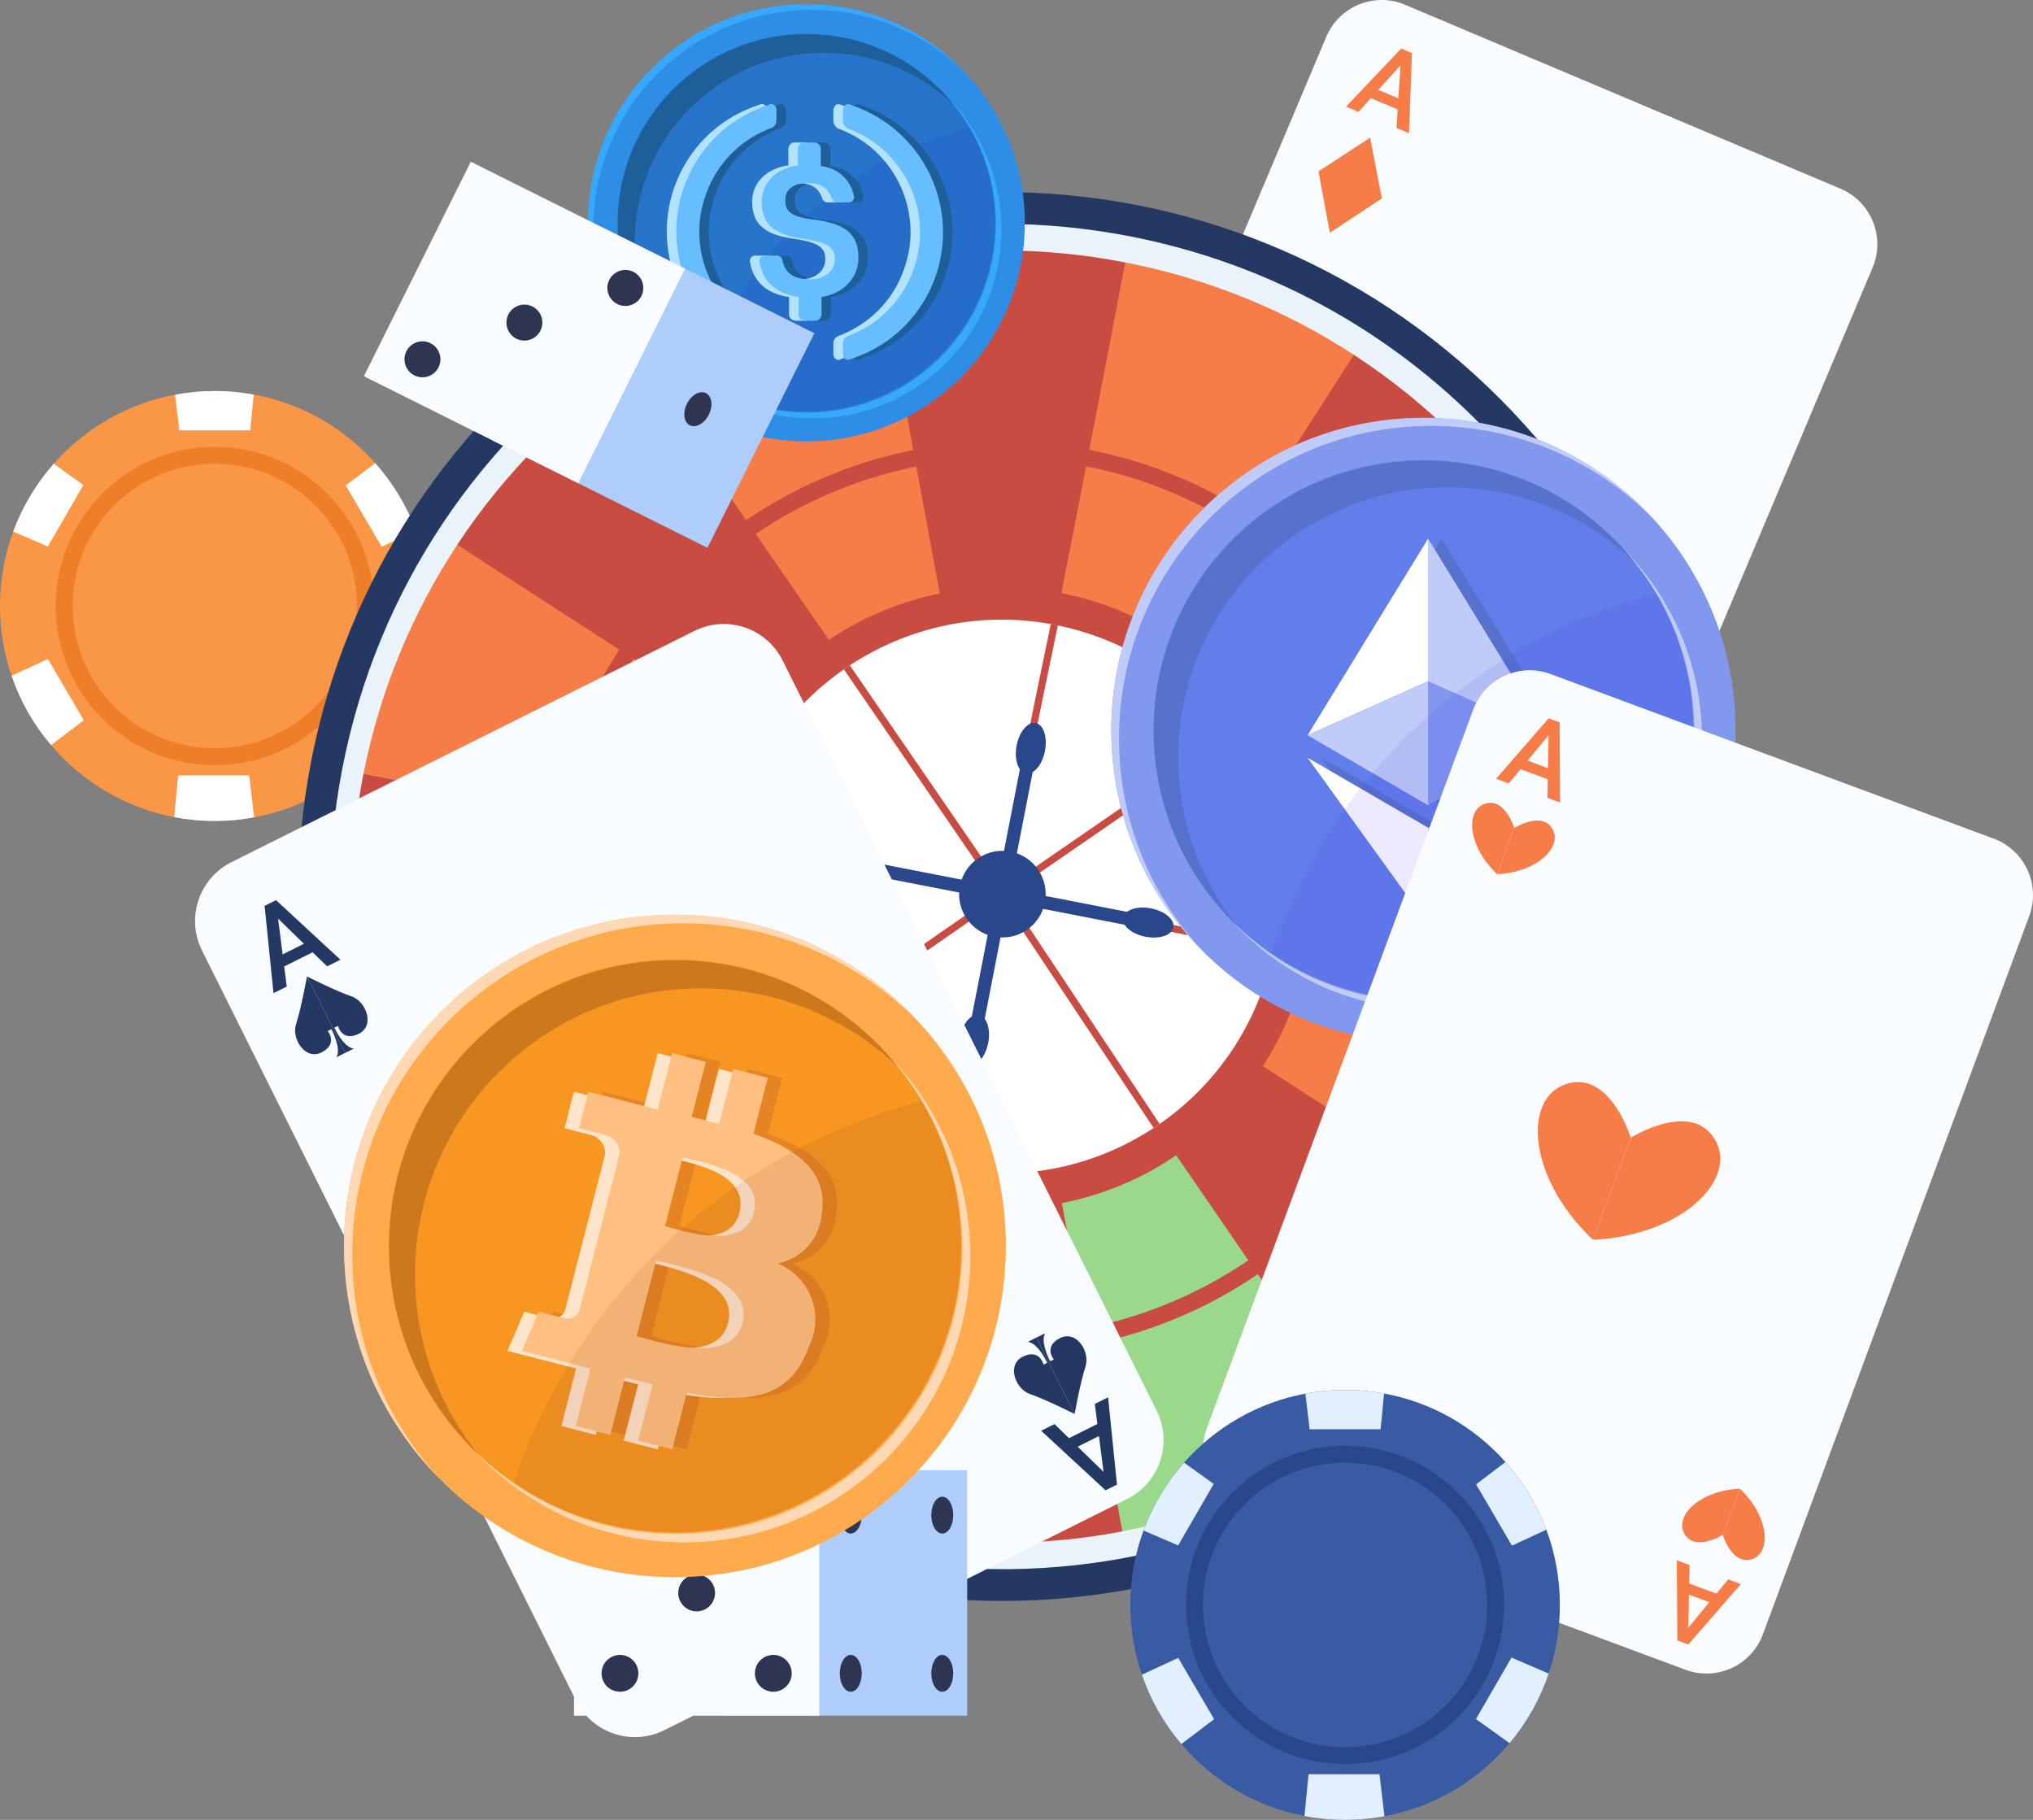 <svg width="639" height="572" viewBox="0 0 639 572" fill="none" xmlns="http://www.w3.org/2000/svg">
<rect x="0" y="0" width="639" height="572" fill="#808080" stroke="none"/>
<g clip-path="url(#clip0_8457_34618)">
<path d="M135.016 190.47C135.016 198.015 133.779 205.268 131.495 212.043C128.775 220.128 124.572 227.53 119.199 233.915C109.345 245.657 95.57 253.989 79.892 256.891C75.878 257.646 71.737 258.031 67.508 258.031C63.279 258.031 58.87 257.62 54.734 256.819C39.338 253.871 25.794 245.693 16.048 234.187C10.639 227.833 6.4 220.457 3.639 212.393C1.278 205.515 0 198.144 0 190.465C0 182.241 1.468 174.361 4.157 167.078C7.072 159.162 11.424 151.95 16.9 145.751C26.651 134.702 39.953 126.869 55.027 124.059C59.071 123.293 63.243 122.898 67.508 122.898C71.773 122.898 75.786 123.278 79.763 124.018C94.836 126.776 108.154 134.548 117.926 145.545C123.433 151.73 127.826 158.926 130.766 166.831C133.522 174.187 135.021 182.154 135.021 190.47H135.016Z" fill="#F99746"/>
<path d="M67.507 240.5C95.114 240.5 117.494 218.101 117.494 190.47C117.494 162.839 95.114 140.439 67.507 140.439C39.9 140.439 17.52 162.839 17.52 190.47C17.52 218.101 39.9 240.5 67.507 240.5Z" fill="#EF7E29"/>
<path d="M111.684 197.113C115.352 172.693 98.546 149.92 74.147 146.248C49.748 142.577 26.995 159.397 23.326 183.817C19.658 208.238 36.464 231.011 60.863 234.682C85.262 238.354 108.015 221.533 111.684 197.113Z" fill="#F99746"/>
<path d="M79.758 124.023L78.66 135.262H56.361L55.026 124.064C59.071 123.299 63.243 122.903 67.508 122.903C71.772 122.903 75.786 123.283 79.763 124.023H79.758Z" fill="white"/>
<path d="M79.892 256.896C75.879 257.651 71.737 258.036 67.508 258.036C63.279 258.036 58.871 257.625 54.734 256.824L56.017 243.69H78.317L79.887 256.896H79.892Z" fill="white"/>
<path d="M130.761 166.836L119.958 171.829L108.678 152.577L117.921 145.55C123.427 151.735 127.821 158.931 130.761 166.836Z" fill="white"/>
<path d="M26.338 226.374L16.043 234.187C10.634 227.833 6.395 220.457 3.634 212.393L15.048 207.117L26.333 226.369L26.338 226.374Z" fill="white"/>
<path d="M131.495 212.043C128.775 220.128 124.572 227.53 119.199 233.915L108.637 226.338L119.809 207.02L131.495 212.043Z" fill="white"/>
<path d="M26.21 152.438L15.037 171.762L4.157 167.088C7.072 159.173 11.424 151.961 16.9 145.761L26.21 152.438Z" fill="white"/>
<path d="M470.277 316.028L333.388 258.201C323.77 254.138 319.264 243.038 323.324 233.412L416.867 11.568C420.926 1.942 432.017 -2.568 441.634 1.495L578.523 59.322C588.141 63.386 592.647 74.486 588.587 84.112L495.039 305.956C490.98 315.582 479.889 320.091 470.272 316.028H470.277Z" fill="#F8FCFF"/>
<path d="M473.633 166.091L444.729 185.143L438.427 151.072L467.095 132.339L473.633 166.091Z" fill="#F77D48"/>
<path d="M434.341 62.368L417.98 73.155L414.413 53.867L430.641 43.265L434.341 62.368Z" fill="#F77D48"/>
<path d="M439.289 34.395L430.882 30.845L426.992 35.16L423.071 33.506L440.428 15.251L443.81 16.678L442.866 41.868L438.93 40.204L439.289 34.4V34.395ZM433.228 28.246L439.52 30.902L440.177 20.562L433.233 28.241L433.228 28.246Z" fill="#F77D48"/>
<path d="M475.435 259.48L491.796 248.693L495.357 267.981L479.135 278.583L475.435 259.48Z" fill="#F77D48"/>
<path d="M470.487 287.454L478.894 291.003L482.784 286.688L486.705 288.342L469.348 306.598L465.966 305.17L466.91 279.98L470.846 281.644L470.487 287.449V287.454ZM476.548 293.602L470.256 290.947L469.599 301.287L476.543 293.607L476.548 293.602Z" fill="#F77D48"/>
<path d="M471.348 438.336C557.737 351.871 557.737 211.683 471.348 125.218C384.958 38.753 244.892 38.753 158.503 125.218C72.113 211.683 72.113 351.871 158.503 438.336C244.892 524.801 384.958 524.801 471.348 438.336Z" fill="#233862"/>
<path d="M522.234 322.151C499.955 436.749 389.091 511.563 274.594 489.265C160.096 466.967 85.347 356.001 107.625 241.409C118.654 184.686 151.382 137.712 195.513 107.437C219.167 91.205 246.1 79.776 274.727 74.213C300.588 69.19 327.824 68.954 355.265 74.296C382.727 79.643 407.911 90.096 430.004 104.473C500.042 150.035 539.17 235.045 522.234 322.151Z" fill="#EBF3FA"/>
<path d="M514.058 320.559C492.657 430.631 386.16 502.502 276.179 481.083L275.763 481C275.568 480.964 275.378 480.923 275.193 480.882C248.748 475.602 224.534 465.39 203.313 451.388C203.298 451.388 203.292 451.378 203.277 451.367C180.511 436.343 161.194 416.963 146.28 394.624C117.56 351.651 105.146 297.758 115.795 243.002C126.393 188.487 157.858 143.342 200.29 114.274C222.943 98.736 248.727 87.784 276.127 82.432L276.189 82.422C301.064 77.568 327.264 77.337 353.674 82.478L353.735 82.489C380.114 87.635 404.307 97.677 425.534 111.505C425.636 111.572 425.739 111.639 425.842 111.711C448.736 126.679 468.187 146.044 483.214 168.388C512.184 211.448 524.753 265.572 514.063 320.559H514.058Z" fill="white"/>
<path d="M330.538 362.936L330.902 362.622L354.346 340.53L429.09 449.626C406.437 465.164 380.186 475.961 352.786 481.314L352.586 480.723L330.543 362.941L330.538 362.936Z" fill="#9AD88B"/>
<path d="M425.837 111.705C410.785 135.878 385.735 175.954 363.246 211.196C336.749 252.715 313.808 287.531 314.927 281.773L353.674 82.468L353.736 82.478C380.115 87.625 404.308 97.667 425.534 111.495C425.637 111.562 425.74 111.628 425.842 111.7L425.837 111.705Z" fill="#F77D48"/>
<path d="M298.39 200.44L298.026 200.753L274.28 221.438L200.29 114.263C222.943 98.725 248.727 87.774 276.127 82.422L276.189 82.411L298.385 200.435L298.39 200.44Z" fill="#F77D48"/>
<path d="M313.997 281.598C313.997 281.598 276.999 471.713 275.193 480.882C248.747 475.602 224.534 465.39 203.312 451.388C203.297 451.388 203.292 451.377 203.276 451.367C218.349 427.164 243.281 387.278 265.678 352.175C292.175 310.656 315.115 275.84 313.997 281.593V281.598Z" fill="#F77D48"/>
<path d="M313.351 282.014C313.351 282.014 123.401 244.984 114.24 243.176C119.516 216.707 129.719 192.473 143.709 171.228C143.709 171.213 143.719 171.208 143.729 171.192C167.907 186.278 207.763 211.232 242.831 233.648C284.313 260.168 319.099 283.129 313.351 282.009V282.014Z" fill="#F77D48"/>
<path d="M232.084 298.564L232.397 298.929L253.464 324.067L147.163 395.938C131.638 373.265 119.516 348.276 114.173 320.852L114.163 320.79L232.084 298.569V298.564Z" fill="#F77D48"/>
<path d="M316.954 282.26C316.954 282.26 506.904 319.29 516.065 321.098C510.789 347.567 500.586 371.801 486.596 393.046C486.596 393.062 486.586 393.067 486.576 393.082C462.398 377.996 422.542 353.043 387.474 330.627C345.992 304.106 311.206 281.146 316.954 282.266V282.26Z" fill="#F77D48"/>
<path d="M398.221 265.705L397.908 265.346L374.834 239.098L483.142 168.341C498.667 191.014 510.789 216.004 516.131 243.428L516.142 243.49L398.221 265.705Z" fill="#F77D48"/>
<path d="M483.209 168.388L377.01 238.302L363.246 211.201L362.527 209.789L425.529 111.5C425.632 111.567 425.735 111.634 425.837 111.705C448.732 126.673 468.182 146.038 483.209 168.383V168.388Z" fill="#C94C43"/>
<path d="M330.38 202.299L299.115 206.619L298.027 200.758L276.128 82.432L276.19 82.422C301.065 77.568 327.264 77.337 353.674 82.478L353.736 82.489C345.704 124.28 330.806 201.544 330.38 202.305V202.299Z" fill="#C94C43"/>
<path d="M266.398 353.587C266.398 353.587 209.499 441.998 203.314 451.388C203.299 451.388 203.294 451.378 203.279 451.367C180.512 436.343 161.195 416.963 146.281 394.623L251.916 325.074L265.68 352.175L266.398 353.587Z" fill="#C94C43"/>
<path d="M352.781 481.309C328.065 486.132 301.999 486.039 275.769 481C275.574 480.964 275.384 480.923 275.199 480.882C283 440.293 297.278 366.244 298.479 361.328L298.494 361.246C298.52 361.148 298.54 361.092 298.55 361.071L329.815 356.751L330.903 362.612L352.787 481.303L352.781 481.309Z" fill="#C94C43"/>
<path d="M241.426 234.367C241.426 234.367 153.091 177.418 143.71 171.228C143.71 171.213 143.72 171.208 143.73 171.192C158.742 148.406 178.105 129.072 200.425 114.145L271.341 216.754L242.832 233.648L241.42 234.367H241.426Z" fill="#C94C43"/>
<path d="M114.174 320.847L114.164 320.785C109.345 296.047 109.088 270.005 114.123 243.747C114.159 243.551 114.2 243.361 114.241 243.176C154.795 250.979 228.779 265.274 233.691 266.476L233.773 266.491C233.87 266.517 233.927 266.538 233.947 266.548L238.264 297.84L232.408 298.929L114.179 320.847H114.174Z" fill="#C94C43"/>
<path d="M388.886 329.903C388.886 329.903 477.22 386.852 486.601 393.042C486.601 393.057 486.591 393.062 486.581 393.077C471.569 415.863 451.41 434.699 429.091 449.626L358.971 347.516L387.48 330.622L388.891 329.903H388.886Z" fill="#C94C43"/>
<path d="M516.131 243.423L516.142 243.484C520.961 268.222 521.217 294.265 516.183 320.523C516.147 320.718 516.106 320.908 516.065 321.093C475.511 313.291 401.526 298.996 396.615 297.794L396.533 297.778C396.44 297.753 396.379 297.732 396.358 297.722L392.042 266.43L397.898 265.341L516.121 243.423H516.131Z" fill="#C94C43"/>
<path d="M383.842 351.378C421.961 313.226 421.961 251.371 383.842 213.219C345.724 175.068 283.922 175.068 245.804 213.219C207.686 251.371 207.686 313.226 245.804 351.378C283.922 389.529 345.724 389.529 383.842 351.378Z" fill="#C94C43"/>
<path d="M400.264 298.4C400.202 298.728 400.135 299.062 400.059 299.386C395.378 322.126 382.199 340.967 364.493 353.258C363.877 353.695 363.246 354.116 362.609 354.532C344.606 366.362 322.23 371.539 299.438 367.394C299.064 367.338 298.694 367.266 298.325 367.194C297.955 367.122 297.58 367.05 297.216 366.963C274.732 362.294 256.072 349.288 243.801 331.813C243.365 331.197 242.939 330.575 242.523 329.938C230.57 311.945 225.269 289.529 229.323 266.661C229.405 266.162 229.493 265.659 229.59 265.166C229.636 264.919 229.688 264.678 229.739 264.431C234.363 241.635 247.527 222.727 265.233 210.389C265.854 209.958 266.48 209.532 267.111 209.121C285.099 197.26 307.475 192.036 330.277 196.146C330.698 196.212 331.119 196.295 331.534 196.377C331.853 196.438 332.181 196.505 332.494 196.577C354.747 201.159 373.274 213.903 385.576 231.074C386.017 231.686 386.443 232.307 386.869 232.929C399.196 251.102 404.672 273.914 400.495 297.162C400.428 297.573 400.351 297.989 400.269 298.405L400.264 298.4Z" fill="white"/>
<path d="M287.532 422.71C210.026 407.619 159.239 332.224 174.322 254.651C189.406 177.079 264.73 126.247 342.23 141.344C419.735 156.435 470.522 231.824 455.439 309.397C440.361 386.97 365.037 437.802 287.532 422.705V422.71ZM341.219 146.542C266.577 132.005 194.04 180.957 179.516 255.663C164.992 330.37 213.901 402.97 288.543 417.507C363.184 432.043 435.722 383.092 450.245 308.385C464.769 233.679 415.86 161.073 341.219 146.542Z" fill="#C94C43"/>
<path d="M316.728 278.454L299.438 367.394C299.063 367.338 298.693 367.266 298.324 367.194C297.954 367.122 297.58 367.05 297.215 366.963L313.443 283.493L243.8 331.813C243.364 331.197 242.938 330.575 242.522 329.938L312.181 281.608L313.525 280.684L313.936 280.396L314.834 279.769L315.378 279.394L316.333 278.732L316.733 278.454H316.728Z" fill="#C94C43"/>
<path d="M400.058 299.381L317.549 282.625L364.488 353.253C363.872 353.69 363.24 354.111 362.604 354.527L315.666 283.899L314.778 282.553L314.408 282.004H314.403L314.141 281.603C314.111 281.557 314.08 281.516 314.054 281.464L313.52 280.673L312.617 279.312L313.987 279.584L314.834 279.759L315.758 279.949L316.41 280.083L317.919 280.391H317.924L400.484 297.151C400.417 297.562 400.34 297.978 400.258 298.395C400.197 298.723 400.13 299.057 400.053 299.381H400.058Z" fill="#C94C43"/>
<path d="M386.868 232.918L317.929 280.396H317.923L316.661 281.264L316.112 281.644L315.347 282.173L314.788 282.558L314.418 282.009H314.413L314.151 281.608C314.12 281.562 314.09 281.521 314.064 281.469C313.987 281.3 313.925 281.043 313.941 280.391C313.941 280.17 313.967 279.908 313.997 279.59C314.038 279.096 314.105 278.475 314.213 277.689C314.89 272.742 317.005 261.082 322.732 232.805C325.529 218.968 328.408 205.104 330.287 196.13C330.707 196.197 331.128 196.279 331.544 196.361C331.862 196.423 332.191 196.49 332.504 196.562C325.811 228.552 317.6 269.095 316.338 278.721C316.338 278.721 316.338 278.727 316.338 278.737L316.738 278.459L385.585 231.059C386.027 231.67 386.453 232.292 386.879 232.913L386.868 232.918Z" fill="#C94C43"/>
<path d="M317.56 282.574L315.984 282.291L315.342 282.173L314.414 282.009H314.408L312.186 281.603L229.328 266.656C229.41 266.157 229.497 265.654 229.595 265.161C229.641 264.914 229.693 264.673 229.744 264.426L312.612 279.379L265.238 210.384C265.859 209.953 266.485 209.526 267.116 209.115L314.208 277.694L315.378 279.394L315.763 279.954L316.292 280.725L316.661 281.269L317.565 282.579L317.56 282.574Z" fill="#C94C43"/>
<path d="M301.712 278.434C303.149 271.047 310.293 266.229 317.667 267.668C325.047 269.106 329.861 276.256 328.424 283.637C326.987 291.024 319.843 295.842 312.469 294.404C305.089 292.965 300.275 285.815 301.712 278.434Z" fill="#2B478B"/>
<path d="M360.918 287.9L269.883 270.173L269.096 274.222L360.131 291.949L360.918 287.9Z" fill="#2B478B"/>
<path d="M277.134 273.647C276.657 276.107 272.731 277.412 268.363 276.564C263.996 275.711 260.845 273.03 261.327 270.57C261.804 268.109 265.73 266.805 270.098 267.652C274.465 268.505 277.616 271.186 277.134 273.647Z" fill="#2B478B"/>
<path d="M368.814 291.501C368.336 293.962 364.41 295.267 360.043 294.419C355.681 293.566 352.529 290.885 353.007 288.425C353.484 285.964 357.41 284.659 361.778 285.507C366.14 286.355 369.291 289.041 368.814 291.501Z" fill="#2B478B"/>
<path d="M308.21 326.919L325.922 235.804L321.877 235.016L304.165 326.131L308.21 326.919Z" fill="#2B478B"/>
<path d="M322.457 243.068C319.998 242.591 318.695 238.661 319.541 234.29C320.393 229.919 323.072 226.77 325.531 227.248C327.989 227.725 329.292 231.655 328.446 236.026C327.599 240.397 324.915 243.551 322.457 243.068Z" fill="#2B478B"/>
<path d="M304.617 334.828C302.158 334.351 300.85 330.421 301.702 326.05C302.554 321.679 305.233 318.525 307.691 319.008C310.149 319.485 311.453 323.415 310.606 327.786C309.754 332.157 307.075 335.311 304.617 334.828Z" fill="#2B478B"/>
<path d="M354.284 471.133L208.799 543.8C198.575 548.906 186.156 544.75 181.049 534.518L63.488 298.744C58.386 288.512 62.538 276.081 72.761 270.97L218.247 198.303C228.47 193.197 240.89 197.353 245.991 207.585L363.552 443.359C368.654 453.591 364.502 466.022 354.279 471.128L354.284 471.133Z" fill="#F8FCFF"/>
<path d="M191.92 377.714C188.307 388.537 198.627 404.419 210.529 398.173C222.43 391.927 214.747 382.84 214.747 382.84L217.39 381.52C217.39 381.52 224.888 395.358 221.039 401.789L227.29 398.666L199.751 343.437C199.751 343.437 195.528 366.886 191.915 377.709L191.92 377.714Z" fill="#233862"/>
<path d="M231.827 357.779C242.641 361.395 249.118 379.198 236.975 384.967C224.832 390.73 222.2 379.121 222.2 379.121L219.557 380.441C219.557 380.441 226.095 394.757 233.547 395.548L227.296 398.671L199.757 343.443C199.757 343.443 221.019 354.163 231.833 357.779H231.827Z" fill="#233862"/>
<path d="M98.258 299.304L89.323 303.767L90.134 310.075L85.967 312.156L83.17 284.721L86.767 282.923L107.003 301.646L102.821 303.737L98.258 299.304ZM88.836 299.972L95.523 296.633L87.404 288.728L88.836 299.972Z" fill="#233862"/>
<path d="M93.075 321.817C91.504 326.528 95.995 333.442 101.173 330.719C106.352 328.002 103.011 324.047 103.011 324.047L104.16 323.471C104.16 323.471 107.424 329.491 105.746 332.291L108.466 330.93L96.483 306.896C96.483 306.896 94.645 317.102 93.07 321.812L93.075 321.817Z" fill="#233862"/>
<path d="M110.442 313.142C115.148 314.714 117.965 322.465 112.679 324.971C107.393 327.478 106.249 322.429 106.249 322.429L105.099 323.004C105.099 323.004 107.942 329.235 111.186 329.579L108.466 330.94L96.482 306.906C96.482 306.906 105.736 311.57 110.442 313.147V313.142Z" fill="#233862"/>
<path d="M335.993 452.025L344.928 447.561L344.117 441.253L348.285 439.173L351.082 466.608L347.484 468.405L327.248 449.683L331.431 447.592L335.993 452.025ZM345.416 451.357L338.729 454.696L346.848 462.601L345.416 451.357Z" fill="#233862"/>
<path d="M341.176 429.511C342.747 424.801 338.256 417.887 333.078 420.609C327.9 423.327 331.241 427.282 331.241 427.282L330.091 427.857C330.091 427.857 326.827 421.837 328.505 419.038L325.785 420.399L337.769 444.433C337.769 444.433 339.606 434.226 341.182 429.516L341.176 429.511Z" fill="#233862"/>
<path d="M323.804 438.187C319.098 436.615 316.281 428.864 321.567 426.357C326.853 423.85 327.997 428.9 327.997 428.9L329.147 428.324C329.147 428.324 326.304 422.094 323.06 421.75L325.78 420.388L337.764 444.423C337.764 444.423 328.51 439.759 323.804 438.182V438.187Z" fill="#233862"/>
<path d="M304.002 462.087H226.912V539.244H304.002V462.087Z" fill="#AFCDFB"/>
<path d="M257.509 462.087H180.42V539.244H257.509V462.087Z" fill="#F8FCFF"/>
<path d="M224.592 502C225.326 498.888 223.4 495.771 220.291 495.036C217.182 494.302 214.067 496.229 213.334 499.34C212.6 502.452 214.525 505.57 217.634 506.304C220.743 507.039 223.858 505.112 224.592 502Z" fill="#2E3552"/>
<path d="M194.867 481.997C198.061 481.997 200.651 479.405 200.651 476.208C200.651 473.011 198.061 470.419 194.867 470.419C191.673 470.419 189.083 473.011 189.083 476.208C189.083 479.405 191.673 481.997 194.867 481.997Z" fill="#2E3552"/>
<path d="M243.062 481.997C246.257 481.997 248.846 479.405 248.846 476.208C248.846 473.011 246.257 470.419 243.062 470.419C239.868 470.419 237.278 473.011 237.278 476.208C237.278 479.405 239.868 481.997 243.062 481.997Z" fill="#2E3552"/>
<path d="M194.867 531.724C198.061 531.724 200.651 529.132 200.651 525.935C200.651 522.738 198.061 520.146 194.867 520.146C191.673 520.146 189.083 522.738 189.083 525.935C189.083 529.132 191.673 531.724 194.867 531.724Z" fill="#2E3552"/>
<path d="M243.062 531.724C246.257 531.724 248.846 529.132 248.846 525.935C248.846 522.738 246.257 520.146 243.062 520.146C239.868 520.146 237.278 522.738 237.278 525.935C237.278 529.132 239.868 531.724 243.062 531.724Z" fill="#2E3552"/>
<path d="M267.41 481.997C269.314 481.997 270.859 479.405 270.859 476.208C270.859 473.011 269.314 470.419 267.41 470.419C265.505 470.419 263.961 473.011 263.961 476.208C263.961 479.405 265.505 481.997 267.41 481.997Z" fill="#2E3552"/>
<path d="M292.721 476.208C292.721 473.013 294.265 470.419 296.17 470.419C298.074 470.419 299.618 473.008 299.618 476.208C299.618 479.408 298.074 481.997 296.17 481.997C294.265 481.997 292.721 479.408 292.721 476.208Z" fill="#2E3552"/>
<path d="M267.41 531.724C269.314 531.724 270.859 529.132 270.859 525.935C270.859 522.738 269.314 520.146 267.41 520.146C265.505 520.146 263.961 522.738 263.961 525.935C263.961 529.132 265.505 531.724 267.41 531.724Z" fill="#2E3552"/>
<path d="M292.721 525.935C292.721 522.74 294.265 520.146 296.17 520.146C298.074 520.146 299.618 522.735 299.618 525.935C299.618 529.135 298.074 531.724 296.17 531.724C294.265 531.724 292.721 529.135 292.721 525.935Z" fill="#2E3552"/>
<path d="M447.407 131.327C393.228 131.327 349.302 175.286 349.302 229.518C349.302 283.75 393.222 327.709 447.407 327.709C501.592 327.709 545.513 283.75 545.513 229.518C545.513 175.286 501.592 131.327 447.407 131.327Z" fill="#8198EE"/>
<path d="M447.407 144.6C453.171 144.6 458.929 145.181 464.518 146.326C469.958 147.441 475.31 149.105 480.422 151.267C485.446 153.394 490.291 156.029 494.828 159.096C499.324 162.136 503.553 165.624 507.391 169.471C511.235 173.319 514.72 177.546 517.758 182.046C520.822 186.587 523.455 191.435 525.58 196.464C527.74 201.58 529.403 206.938 530.517 212.382C531.661 217.976 532.241 223.739 532.241 229.508C532.241 235.276 531.661 241.04 530.517 246.633C529.403 252.078 527.74 257.436 525.58 262.552C523.455 267.58 520.822 272.429 517.758 276.97C514.72 281.47 511.235 285.702 507.391 289.544C503.547 293.392 499.324 296.879 494.828 299.92C490.291 302.987 485.446 305.622 480.422 307.748C475.31 309.911 469.958 311.575 464.518 312.69C458.929 313.835 453.171 314.416 447.407 314.416C441.644 314.416 435.886 313.835 430.297 312.69C424.857 311.575 419.504 309.911 414.392 307.748C409.368 305.622 404.523 302.987 399.986 299.92C395.491 296.879 391.262 293.392 387.423 289.544C383.579 285.697 380.094 281.47 377.056 276.97C373.992 272.429 371.359 267.58 369.235 262.552C367.074 257.436 365.411 252.078 364.298 246.633C363.153 241.04 362.573 235.276 362.573 229.508C362.573 223.739 363.153 217.976 364.298 212.382C365.411 206.938 367.074 201.58 369.235 196.464C371.359 191.435 373.992 186.587 377.056 182.046C380.094 177.546 383.579 173.314 387.423 169.471C391.267 165.624 395.491 162.136 399.986 159.096C404.523 156.029 409.368 153.394 414.392 151.267C419.504 149.105 424.857 147.441 430.297 146.326C435.886 145.181 441.644 144.6 447.407 144.6Z" fill="#627EEA"/>
<path d="M525.888 196.896C528.049 202.012 529.711 207.369 530.825 212.814C531.97 218.408 532.55 224.171 532.55 229.939C532.55 235.708 531.97 241.471 530.825 247.065C529.711 252.509 528.049 257.867 525.888 262.983C523.763 268.012 521.131 272.861 518.067 277.401C515.028 281.901 511.544 286.134 507.7 289.976C503.856 293.823 499.632 297.311 495.136 300.352C490.6 303.418 485.755 306.053 480.731 308.18C475.619 310.342 470.266 312.007 464.826 313.121C459.237 314.267 453.479 314.847 447.716 314.847C441.952 314.847 436.194 314.267 430.605 313.121C425.165 312.007 419.812 310.342 414.701 308.18C409.676 306.053 404.832 303.418 400.295 300.352C395.825 297.331 391.622 293.859 387.793 290.037C388.563 290.875 389.348 291.696 390.154 292.498C393.998 296.345 398.221 299.833 402.717 302.874C407.254 305.94 412.099 308.575 417.123 310.702C422.235 312.864 427.587 314.529 433.027 315.643C438.616 316.789 444.375 317.369 450.138 317.369C455.901 317.369 461.66 316.789 467.248 315.643C472.688 314.529 478.041 312.864 483.153 310.702C488.177 308.575 493.022 305.94 497.559 302.874C502.054 299.833 506.283 296.345 510.122 292.498C513.966 288.65 517.451 284.423 520.489 279.923C523.553 275.383 526.186 270.534 528.31 265.505C530.471 260.389 532.134 255.032 533.247 249.587C534.392 243.993 534.972 238.23 534.972 232.461C534.972 226.693 534.392 220.93 533.247 215.336C532.134 209.891 530.471 204.534 528.31 199.418C526.186 194.389 523.553 189.54 520.489 184.999C517.451 180.5 513.966 176.267 510.122 172.425C510.102 172.404 510.081 172.384 510.055 172.358C512.976 175.522 515.66 178.912 518.062 182.472C521.125 187.013 523.758 191.862 525.883 196.89L525.888 196.896Z" fill="#C0CCF7"/>
<path d="M491.02 231.09L453.145 169.302L415.265 231.09L453.145 214.149L491.02 231.09ZM491.02 231.09L453.145 214.16L415.265 231.09L453.145 253.1L491.02 231.09ZM453.15 260.153L415.27 238.148L453.15 290.623L491.051 238.148L453.15 260.153Z" fill="#5672CC"/>
<path d="M449.83 133.849C476.994 133.849 501.577 144.898 519.344 162.753C501.428 143.424 475.829 131.327 447.407 131.327C393.228 131.327 349.302 175.286 349.302 229.518C349.302 256.562 360.223 281.048 377.893 298.806C361.655 281.285 351.724 257.826 351.724 232.045C351.724 177.818 395.645 133.854 449.83 133.854V133.849Z" fill="#C0CCF7"/>
<path d="M377.005 271.094C374.844 265.978 373.181 260.62 372.068 255.175C370.923 249.582 370.343 243.818 370.343 238.05C370.343 232.282 370.923 226.518 372.068 220.925C373.181 215.48 374.844 210.122 377.005 205.006C379.129 199.978 381.762 195.129 384.826 190.588C387.864 186.088 391.349 181.856 395.193 178.014C399.037 174.166 403.261 170.679 407.756 167.638C412.293 164.571 417.138 161.936 422.162 159.81C427.274 157.647 432.627 155.983 438.067 154.868C443.655 153.723 449.414 153.142 455.177 153.142C460.94 153.142 466.699 153.723 472.288 154.868C477.728 155.983 483.08 157.647 488.192 159.81C493.216 161.936 498.061 164.571 502.598 167.638C506.462 170.252 510.127 173.201 513.524 176.416C511.625 174.064 509.603 171.814 507.473 169.677C503.629 165.83 499.406 162.342 494.91 159.301C490.373 156.234 485.528 153.599 480.504 151.473C475.393 149.31 470.04 147.646 464.6 146.531C459.011 145.386 453.253 144.806 447.489 144.806C441.726 144.806 435.968 145.386 430.379 146.531C424.939 147.646 419.586 149.31 414.474 151.473C409.45 153.599 404.605 156.234 400.068 159.301C395.573 162.342 391.344 165.83 387.505 169.677C383.661 173.524 380.176 177.752 377.138 182.251C374.074 186.792 371.441 191.641 369.317 196.67C367.156 201.786 365.493 207.143 364.38 212.588C363.235 218.182 362.655 223.945 362.655 229.713C362.655 235.482 363.235 241.245 364.38 246.839C365.493 252.283 367.156 257.641 369.317 262.757C371.441 267.786 374.074 272.635 377.138 277.175C380.176 281.675 383.661 285.908 387.505 289.75C388.044 290.289 388.593 290.823 389.147 291.347C387.623 289.462 386.186 287.51 384.831 285.507C381.767 280.966 379.134 276.117 377.01 271.089L377.005 271.094Z" fill="#5672CC"/>
<path d="M448.871 169.302V214.149L486.746 231.09L448.871 169.302Z" fill="#C0CCF7"/>
<path d="M448.87 169.302L410.99 231.09L448.87 214.149V169.302Z" fill="white"/>
<path d="M448.871 260.153V290.628L486.772 238.153L448.871 260.158V260.153Z" fill="#C0CCF7"/>
<path d="M448.87 290.628V260.148L410.99 238.148L448.87 290.623V290.628Z" fill="white"/>
<path d="M448.871 253.1L486.746 231.09L448.871 214.16V253.095V253.1Z" fill="#8198EE"/>
<path d="M410.995 231.09L448.875 253.1V214.165L410.995 231.095V231.09Z" fill="#C0CCF7"/>
<g opacity="0.1">
<path d="M414.387 307.759C419.499 309.921 424.852 311.585 430.292 312.7C435.881 313.846 441.639 314.426 447.402 314.426C453.166 314.426 458.924 313.846 464.513 312.7C469.953 311.585 475.305 309.921 480.417 307.759C485.441 305.632 490.286 302.997 494.823 299.931C499.319 296.89 503.548 293.402 507.386 289.555C511.23 285.707 514.715 281.48 517.753 276.98C520.817 272.439 523.45 267.591 525.575 262.562C527.735 257.446 529.398 252.088 530.512 246.644C531.656 241.05 532.236 235.287 532.236 229.518C532.236 223.75 531.656 217.987 530.512 212.393C529.398 206.948 527.735 201.591 525.575 196.475C524.138 193.074 522.47 189.756 520.591 186.556C505.416 190.542 476.188 200.394 448.213 225.573C417.487 253.229 404.646 284.639 399.581 299.669C399.673 299.73 399.807 299.828 399.971 299.936C404.508 303.002 409.353 305.637 414.377 307.764L414.387 307.759Z" fill="#4326EF"/>
</g>
<path d="M212.146 287.505C154.703 287.505 108.134 334.115 108.134 391.608C108.134 449.102 154.703 495.712 212.146 495.712C269.59 495.712 316.159 449.102 316.159 391.608C316.159 334.115 269.59 287.505 212.146 287.505Z" fill="#FFAA4D"/>
<path d="M212.147 301.579C218.259 301.579 224.361 302.196 230.289 303.408C236.057 304.589 241.733 306.351 247.153 308.647C252.48 310.902 257.617 313.697 262.426 316.943C267.194 320.164 271.674 323.867 275.749 327.945C279.824 332.024 283.519 336.508 286.742 341.28C289.991 346.093 292.777 351.235 295.03 356.567C297.324 361.991 299.085 367.672 300.265 373.445C301.476 379.378 302.092 385.485 302.092 391.603C302.092 397.721 301.476 403.828 300.265 409.761C299.085 415.535 297.324 421.216 295.03 426.64C292.777 431.972 289.985 437.113 286.742 441.926C283.524 446.698 279.824 451.182 275.749 455.261C271.674 459.339 267.194 463.038 262.426 466.263C257.617 469.515 252.48 472.304 247.153 474.559C241.733 476.855 236.057 478.617 230.289 479.798C224.361 481.011 218.259 481.627 212.147 481.627C206.034 481.627 199.932 481.011 194.005 479.798C188.236 478.617 182.56 476.855 177.14 474.559C171.813 472.304 166.676 469.51 161.867 466.263C157.1 463.043 152.619 459.339 148.544 455.261C144.469 451.182 140.774 446.698 137.551 441.926C134.303 437.113 131.516 431.972 129.263 426.64C126.969 421.216 125.209 415.535 124.028 409.761C122.817 403.828 122.201 397.721 122.201 391.603C122.201 385.485 122.817 379.378 124.028 373.445C125.209 367.672 126.969 361.991 129.263 356.567C131.516 351.235 134.308 346.093 137.551 341.28C140.769 336.508 144.469 332.024 148.544 327.945C152.619 323.867 157.1 320.169 161.867 316.943C166.676 313.691 171.813 310.902 177.14 308.647C182.56 306.351 188.236 304.589 194.005 303.408C199.932 302.196 206.034 301.579 212.147 301.579Z" fill="#F79621"/>
<path d="M295.354 357.024C297.648 362.448 299.408 368.129 300.588 373.903C301.8 379.835 302.415 385.943 302.415 392.06C302.415 398.178 301.8 404.285 300.588 410.218C299.408 415.992 297.648 421.673 295.354 427.097C293.101 432.429 290.309 437.571 287.065 442.384C283.847 447.155 280.147 451.64 276.072 455.718C271.997 459.797 267.517 463.495 262.749 466.721C257.941 469.972 252.803 472.761 247.476 475.016C242.057 477.312 236.38 479.074 230.612 480.256C224.684 481.468 218.582 482.084 212.47 482.084C206.358 482.084 200.256 481.468 194.328 480.256C188.559 479.074 182.883 477.312 177.464 475.016C172.137 472.761 166.999 469.967 162.191 466.721C157.454 463.515 152.994 459.838 148.939 455.79C149.755 456.679 150.592 457.547 151.439 458.399C155.514 462.478 159.994 466.176 164.762 469.402C169.571 472.653 174.708 475.443 180.035 477.698C185.454 479.994 191.131 481.755 196.899 482.937C202.827 484.149 208.929 484.766 215.041 484.766C221.153 484.766 227.256 484.149 233.183 482.937C238.952 481.755 244.628 479.994 250.047 477.698C255.374 475.443 260.512 472.648 265.32 469.402C270.088 466.181 274.569 462.478 278.643 458.399C282.718 454.321 286.413 449.837 289.636 445.065C292.885 440.252 295.672 435.11 297.925 429.778C300.219 424.354 301.979 418.673 303.16 412.9C304.371 406.967 304.987 400.859 304.987 394.742C304.987 388.624 304.371 382.517 303.16 376.584C301.979 370.81 300.219 365.129 297.925 359.705C295.672 354.373 292.88 349.232 289.636 344.419C286.419 339.647 282.718 335.162 278.643 331.084C278.623 331.063 278.597 331.038 278.577 331.017C281.671 334.371 284.52 337.967 287.065 341.742C290.314 346.555 293.101 351.697 295.354 357.029V357.024Z" fill="#FFD9B3"/>
<path d="M214.718 290.181C243.519 290.181 269.58 301.898 288.415 320.826C269.421 300.331 242.277 287.505 212.146 287.505C154.703 287.505 108.134 334.115 108.134 391.608C108.134 420.281 119.712 446.241 138.449 465.067C121.231 446.493 110.705 421.616 110.705 394.285C110.705 336.791 157.274 290.181 214.718 290.181Z" fill="#FFD9B3"/>
<path d="M137.505 435.691C135.211 430.266 133.45 424.585 132.27 418.812C131.059 412.879 130.443 406.772 130.443 400.654C130.443 394.536 131.059 388.429 132.27 382.496C133.45 376.723 135.211 371.041 137.505 365.617C139.758 360.285 142.55 355.144 145.793 350.331C149.011 345.559 152.711 341.075 156.786 336.996C160.861 332.918 165.341 329.219 170.109 325.994C174.918 322.742 180.055 319.953 185.382 317.698C190.802 315.402 196.478 313.64 202.246 312.459C208.174 311.246 214.276 310.63 220.389 310.63C226.501 310.63 232.603 311.246 238.531 312.459C244.299 313.64 249.975 315.402 255.395 317.698C260.722 319.953 265.859 322.747 270.668 325.994C274.763 328.762 278.653 331.89 282.251 335.301C280.239 332.81 278.094 330.421 275.836 328.156C271.761 324.078 267.281 320.379 262.513 317.154C257.704 313.902 252.567 311.113 247.24 308.858C241.82 306.562 236.144 304.8 230.376 303.619C224.448 302.406 218.346 301.79 212.234 301.79C206.121 301.79 200.019 302.406 194.092 303.619C188.323 304.8 182.647 306.562 177.227 308.858C171.9 311.113 166.763 313.907 161.954 317.154C157.186 320.374 152.706 324.078 148.631 328.156C144.556 332.235 140.861 336.719 137.638 341.491C134.39 346.304 131.603 351.445 129.35 356.777C127.056 362.201 125.296 367.882 124.115 373.656C122.904 379.589 122.288 385.696 122.288 391.814C122.288 397.932 122.904 404.039 124.115 409.972C125.296 415.745 127.056 421.426 129.35 426.85C131.603 432.182 134.395 437.324 137.638 442.137C140.856 446.909 144.556 451.393 148.631 455.472C149.201 456.042 149.781 456.607 150.371 457.167C148.76 455.169 147.23 453.098 145.793 450.977C142.545 446.164 139.758 441.022 137.505 435.691Z" fill="#CC781D"/>
<path d="M262.831 381.422C264.869 368.278 254.953 361.153 241.364 356.33L245.844 338.748L235 335.974L230.566 353.253L221.938 351.034L226.373 333.755L215.785 331.007L211.253 348.718L189.457 343.124L186.506 354.615L194.302 356.618C195.77 356.844 197.099 357.625 198.013 358.801C198.926 359.977 199.357 361.457 199.219 362.936L186.712 411.708C186.553 412.206 186.291 412.673 185.947 413.069C185.603 413.464 185.182 413.793 184.71 414.024C184.248 414.271 183.74 414.425 183.217 414.466C182.693 414.507 182.17 414.446 181.672 414.276L173.866 412.273L168.564 424.585L190.14 430.117L185.516 448.203L196.36 451.003L200.984 432.917L209.693 435.136L205.105 452.79L215.826 455.538L220.404 437.694C238.931 441.31 252.741 440.103 258.725 423.404C261.02 418.92 261.44 413.711 259.901 408.913C258.361 404.121 254.984 400.13 250.509 397.829C250.001 397.577 249.498 397.346 248.98 397.13C252.695 396.401 256.062 394.469 258.566 391.629C261.071 388.788 262.564 385.198 262.821 381.417L262.831 381.422ZM237.894 415.874C234.461 429.259 211.946 421.904 204.633 419.962L210.73 396.195C218.043 398.075 241.487 401.876 237.899 415.874H237.894ZM241.507 381.135C238.377 393.339 219.675 386.97 213.547 385.393L219.09 363.799C225.161 365.365 244.751 368.319 241.461 381.14H241.507V381.135Z" fill="#E58423"/>
<path d="M253.763 381.422C255.8 368.278 245.885 361.153 232.295 356.33L236.776 338.748L225.931 335.974L221.497 353.253L212.87 351.034L217.304 333.755L206.717 331.007L202.185 348.718L180.389 343.124L177.438 354.615L185.234 356.618C186.701 356.844 188.031 357.625 188.944 358.801C189.858 359.977 190.289 361.457 190.15 362.936L177.643 411.708C177.484 412.206 177.222 412.673 176.879 413.069C176.535 413.464 176.114 413.793 175.642 414.024C175.18 414.271 174.672 414.425 174.148 414.466C173.625 414.507 173.101 414.446 172.604 414.276L164.798 412.273L159.496 424.585L181.072 430.117L176.447 448.203L187.292 451.003L191.916 432.917L200.625 435.136L196.037 452.79L206.758 455.538L211.336 437.694C229.863 441.31 243.673 440.103 249.657 423.404C251.951 418.92 252.372 413.711 250.832 408.913C249.293 404.121 245.916 400.13 241.441 397.829C240.933 397.577 240.43 397.346 239.911 397.13C243.627 396.401 246.994 394.469 249.498 391.629C252.003 388.788 253.496 385.198 253.753 381.417L253.763 381.422ZM228.826 415.874C225.392 429.259 202.878 421.904 195.565 419.962L201.662 396.195C208.975 398.075 232.418 401.876 228.831 415.874H228.826ZM232.439 381.135C229.308 393.339 210.607 386.97 204.479 385.393L210.022 363.799C216.093 365.365 235.682 368.319 232.393 381.14H232.439V381.135Z" fill="#FFE4CC"/>
<path d="M258.299 381.422C260.336 368.278 250.421 361.153 236.831 356.33L241.312 338.748L230.467 335.974L226.033 353.253L217.406 351.034L221.84 333.755L211.253 331.007L206.721 348.718L184.925 343.124L181.974 354.615L189.77 356.618C191.238 356.844 192.567 357.625 193.48 358.801C194.394 359.977 194.825 361.457 194.686 362.936L182.179 411.708C182.02 412.206 181.759 412.673 181.415 413.069C181.071 413.464 180.65 413.793 180.178 414.024C179.716 414.271 179.208 414.425 178.684 414.466C178.161 414.507 177.637 414.446 177.14 414.276L169.334 412.273L164.032 424.585L185.608 430.117L180.984 448.203L191.828 451.003L196.452 432.917L205.161 435.136L200.573 452.79L211.294 455.538L215.872 437.694C234.399 441.31 248.209 440.103 254.193 423.404C256.487 418.92 256.908 413.711 255.369 408.913C253.829 404.121 250.452 400.13 245.977 397.829C245.469 397.577 244.966 397.346 244.447 397.13C248.163 396.401 251.53 394.469 254.034 391.629C256.539 388.788 258.032 385.198 258.289 381.417L258.299 381.422ZM233.362 415.874C229.929 429.259 207.414 421.904 200.101 419.962L206.198 396.195C213.511 398.075 236.954 401.876 233.367 415.874H233.362ZM236.975 381.135C233.844 393.339 215.143 386.97 209.015 385.393L214.558 363.799C220.629 365.365 240.219 368.319 236.929 381.14H236.975V381.135Z" fill="#FFBF80"/>
<g opacity="0.1">
<path d="M177.14 474.564C182.56 476.86 188.236 478.622 194.004 479.804C199.932 481.016 206.034 481.632 212.146 481.632C218.259 481.632 224.361 481.016 230.289 479.804C236.057 478.622 241.733 476.86 247.153 474.564C252.48 472.309 257.617 469.515 262.426 466.269C267.194 463.048 271.674 459.345 275.749 455.266C279.824 451.188 283.519 446.703 286.742 441.931C289.99 437.119 292.777 431.977 295.03 426.645C297.324 421.221 299.085 415.54 300.265 409.766C301.476 403.833 302.092 397.726 302.092 391.608C302.092 385.491 301.476 379.383 300.265 373.451C299.085 367.677 297.324 361.996 295.03 356.572C293.506 352.966 291.735 349.447 289.744 346.057C273.65 350.285 242.662 360.732 213.009 387.427C180.435 416.747 166.814 450.052 161.446 465.986C161.544 466.053 161.688 466.151 161.862 466.269C166.671 469.52 171.808 472.309 177.135 474.564H177.14Z" fill="#7F3713"/>
</g>
<path d="M253.465 1.315C215.549 1.315 184.812 32.078 184.812 70.027C184.812 107.976 215.549 138.739 253.465 138.739C291.381 138.739 322.117 107.976 322.117 70.027C322.117 32.078 291.381 1.315 253.465 1.315Z" fill="#2E8EE5"/>
<path d="M253.465 10.607C257.499 10.607 261.527 11.013 265.438 11.814C269.246 12.595 272.992 13.756 276.57 15.271C280.085 16.761 283.477 18.6 286.649 20.747C289.795 22.873 292.751 25.318 295.44 28.01C298.13 30.701 300.572 33.66 302.697 36.809C304.842 39.983 306.68 43.379 308.168 46.897C309.682 50.477 310.842 54.227 311.622 58.038C312.423 61.952 312.828 65.985 312.828 70.022C312.828 74.059 312.423 78.091 311.622 82.006C310.842 85.817 309.682 89.567 308.168 93.147C306.68 96.665 304.842 100.061 302.697 103.235C300.572 106.384 298.13 109.343 295.44 112.034C292.751 114.726 289.795 117.171 286.649 119.297C283.477 121.444 280.085 123.283 276.57 124.773C272.992 126.288 269.246 127.449 265.438 128.23C261.527 129.031 257.499 129.437 253.465 129.437C249.431 129.437 245.402 129.031 241.492 128.23C237.684 127.449 233.937 126.288 230.36 124.773C226.844 123.283 223.452 121.444 220.281 119.297C217.135 117.171 214.178 114.726 211.489 112.034C208.8 109.343 206.357 106.384 204.232 103.235C202.087 100.061 200.25 96.665 198.762 93.147C197.248 89.567 196.088 85.817 195.308 82.006C194.507 78.091 194.102 74.059 194.102 70.022C194.102 65.985 194.507 61.952 195.308 58.038C196.088 54.227 197.248 50.477 198.762 46.897C200.25 43.379 202.087 39.983 204.232 36.809C206.357 33.66 208.8 30.701 211.489 28.01C214.178 25.318 217.135 22.873 220.281 20.747C223.452 18.6 226.844 16.761 230.36 15.271C233.937 13.756 237.684 12.595 241.492 11.814C245.402 11.013 249.431 10.607 253.465 10.607Z" fill="#2775CA"/>
<path d="M308.384 47.2C309.898 50.78 311.057 54.53 311.838 58.341C312.638 62.255 313.044 66.288 313.044 70.325C313.044 74.362 312.638 78.394 311.838 82.309C311.057 86.12 309.898 89.87 308.384 93.45C306.895 96.968 305.058 100.364 302.913 103.538C300.788 106.687 298.345 109.646 295.656 112.337C292.967 115.029 290.011 117.474 286.865 119.6C283.693 121.747 280.301 123.586 276.785 125.076C273.208 126.591 269.462 127.752 265.654 128.533C261.743 129.334 257.714 129.74 253.68 129.74C249.647 129.74 245.618 129.334 241.707 128.533C237.899 127.752 234.153 126.591 230.576 125.076C227.06 123.586 223.668 121.747 220.496 119.6C217.371 117.484 214.425 115.059 211.751 112.383C212.29 112.969 212.839 113.544 213.404 114.104C216.093 116.796 219.049 119.241 222.195 121.367C225.366 123.514 228.759 125.353 232.274 126.843C235.851 128.358 239.598 129.519 243.406 130.3C247.317 131.101 251.345 131.507 255.379 131.507C259.413 131.507 263.442 131.101 267.352 130.3C271.16 129.519 274.907 128.358 278.484 126.843C281.999 125.353 285.392 123.514 288.563 121.367C291.709 119.241 294.665 116.796 297.355 114.104C300.044 111.413 302.487 108.454 304.612 105.305C306.757 102.131 308.594 98.735 310.082 95.217C311.596 91.637 312.756 87.887 313.536 84.076C314.337 80.162 314.742 76.129 314.742 72.092C314.742 68.055 314.337 64.022 313.536 60.108C312.756 56.297 311.596 52.547 310.082 48.967C308.594 45.449 306.757 42.053 304.612 38.879C302.487 35.73 300.044 32.771 297.355 30.08C297.339 30.064 297.324 30.049 297.309 30.034C299.351 32.247 301.229 34.62 302.913 37.112C305.058 40.286 306.895 43.681 308.384 47.2Z" fill="#36A9FF"/>
<path d="M255.164 3.082C274.173 3.082 291.376 10.812 303.806 23.305C291.268 9.78 273.357 1.315 253.465 1.315C215.549 1.315 184.812 32.078 184.812 70.027C184.812 88.95 192.454 106.086 204.823 118.511C193.46 106.25 186.511 89.834 186.511 71.794C186.511 33.845 217.247 3.082 255.164 3.082Z" fill="#36A9FF"/>
<path d="M204.202 99.121C202.688 95.54 201.528 91.791 200.748 87.979C199.947 84.065 199.542 80.033 199.542 75.996C199.542 71.958 199.947 67.926 200.748 64.012C201.528 60.201 202.688 56.451 204.202 52.871C205.69 49.352 207.527 45.957 209.672 42.783C211.797 39.634 214.24 36.675 216.929 33.984C219.618 31.292 222.575 28.847 225.72 26.721C228.892 24.573 232.284 22.735 235.8 21.245C239.377 19.73 243.123 18.569 246.932 17.788C250.842 16.987 254.871 16.581 258.905 16.581C262.939 16.581 266.967 16.987 270.878 17.788C274.686 18.569 278.432 19.73 282.01 21.245C285.525 22.735 288.917 24.573 292.089 26.721C294.794 28.549 297.36 30.614 299.736 32.864C298.407 31.22 296.995 29.643 295.502 28.148C292.813 25.457 289.857 23.012 286.711 20.885C283.539 18.738 280.147 16.899 276.631 15.41C273.054 13.895 269.308 12.734 265.5 11.953C261.589 11.152 257.56 10.746 253.526 10.746C249.492 10.746 245.464 11.152 241.553 11.953C237.745 12.734 233.999 13.895 230.422 15.41C226.906 16.899 223.514 18.738 220.342 20.885C217.196 23.012 214.24 25.457 211.551 28.148C208.861 30.84 206.419 33.799 204.294 36.947C202.149 40.122 200.311 43.517 198.823 47.036C197.309 50.616 196.149 54.366 195.369 58.177C194.569 62.091 194.163 66.123 194.163 70.161C194.163 74.198 194.569 78.23 195.369 82.144C196.149 85.956 197.309 89.705 198.823 93.285C200.311 96.804 202.149 100.199 204.294 103.374C206.419 106.523 208.861 109.481 211.551 112.173C211.93 112.553 212.31 112.923 212.7 113.293C211.633 111.972 210.627 110.611 209.683 109.209C207.537 106.035 205.7 102.639 204.212 99.121H204.202Z" fill="#1F5F99"/>
<g opacity="0.1">
<path d="M230.36 124.778C233.937 126.293 237.683 127.454 241.491 128.235C245.402 129.036 249.431 129.442 253.465 129.442C257.498 129.442 261.527 129.036 265.438 128.235C269.246 127.454 272.992 126.293 276.569 124.778C280.085 123.288 283.477 121.449 286.649 119.302C289.795 117.176 292.751 114.731 295.44 112.039C298.129 109.348 300.572 106.389 302.697 103.24C304.842 100.066 306.68 96.671 308.168 93.152C309.682 89.572 310.842 85.822 311.622 82.011C312.422 78.097 312.828 74.064 312.828 70.027C312.828 65.99 312.422 61.958 311.622 58.043C310.842 54.232 309.682 50.482 308.168 46.902C307.162 44.524 305.992 42.197 304.678 39.963C294.054 42.752 273.603 49.645 254.029 67.269C232.531 86.623 223.539 108.603 219.998 119.123C220.06 119.169 220.157 119.23 220.27 119.313C223.442 121.46 226.834 123.299 230.35 124.788L230.36 124.778Z" fill="#2323CC"/>
</g>
<path d="M272.813 81.04C272.813 72.909 267.938 70.119 258.182 68.953C251.212 68.024 249.821 66.164 249.821 62.913C249.821 59.661 252.146 57.571 256.791 57.571C260.973 57.571 263.293 58.968 264.453 62.45C264.689 63.149 265.382 63.611 266.08 63.611H269.796C270.725 63.611 271.422 62.913 271.422 61.983V61.747C270.494 56.631 266.311 52.681 260.973 52.218V46.64C260.973 45.71 260.276 45.012 259.116 44.781H255.631C254.702 44.781 254.004 45.479 253.773 46.64V51.982C246.804 52.912 242.39 57.56 242.39 63.375C242.39 71.044 247.035 74.07 256.786 75.23C263.288 76.391 265.382 77.783 265.382 81.507C265.382 85.231 262.133 87.784 257.72 87.784C251.684 87.784 249.596 85.231 248.898 81.743C248.662 80.814 247.969 80.346 247.271 80.346H243.324C242.395 80.346 241.697 81.045 241.697 81.975V82.211C242.626 88.026 246.342 92.207 254.004 93.368V98.946C254.004 99.876 254.702 100.574 255.862 100.805H259.347C260.276 100.805 260.973 100.107 261.204 98.946V93.368C268.164 92.202 272.813 87.322 272.813 81.045V81.04Z" fill="#1F5F99"/>
<path d="M245.644 105.444C227.527 98.936 218.238 78.713 224.977 60.817C228.461 51.053 236.124 43.62 245.644 40.132C246.573 39.67 247.04 38.971 247.04 37.805V34.554C247.04 33.624 246.578 32.925 245.644 32.694C245.408 32.694 244.946 32.694 244.715 32.931C222.652 39.906 210.576 63.38 217.54 85.463C221.723 98.479 231.71 108.474 244.715 112.661C245.644 113.123 246.573 112.661 246.803 111.731C247.04 111.495 247.04 111.269 247.04 110.801V107.55C247.04 106.846 246.342 105.922 245.644 105.454V105.444ZM270.257 32.925C269.328 32.463 268.399 32.925 268.168 33.855C267.932 34.092 267.932 34.318 267.932 34.785V38.036C267.932 38.966 268.63 39.896 269.328 40.363C287.445 46.871 296.734 67.094 289.995 84.99C286.511 94.755 278.848 102.187 269.328 105.675C268.399 106.137 267.932 106.836 267.932 108.002V111.253C267.932 112.183 268.394 112.882 269.328 113.113C269.564 113.113 270.026 113.113 270.257 112.876C292.32 105.901 304.396 82.427 297.432 60.345C293.249 47.102 283.036 37.107 270.257 32.92V32.925Z" fill="#1F5F99"/>
<path d="M266.829 81.04C266.829 72.909 261.953 70.119 252.197 68.953C245.228 68.024 243.837 66.164 243.837 62.913C243.837 59.661 246.162 57.571 250.806 57.571C254.989 57.571 257.309 58.968 258.469 62.45C258.705 63.149 259.398 63.611 260.096 63.611H263.811C264.74 63.611 265.438 62.913 265.438 61.983V61.747C264.509 56.631 260.327 52.681 254.989 52.218V46.64C254.989 45.71 254.291 45.012 253.131 44.781H249.647C248.718 44.781 248.02 45.479 247.789 46.64V51.982C240.819 52.912 236.406 57.56 236.406 63.375C236.406 71.044 241.05 74.07 250.801 75.23C257.304 76.391 259.398 77.783 259.398 81.507C259.398 85.231 256.149 87.784 251.735 87.784C245.7 87.784 243.611 85.231 242.913 81.743C242.677 80.814 241.984 80.346 241.286 80.346H237.34C236.411 80.346 235.713 81.045 235.713 81.975V82.211C236.642 88.026 240.357 92.207 248.02 93.368V98.946C248.02 99.876 248.718 100.574 249.878 100.805H253.362C254.291 100.805 254.989 100.107 255.22 98.946V93.368C262.179 92.202 266.829 87.322 266.829 81.045V81.04Z" fill="#B3E2FF"/>
<path d="M239.654 105.444C221.538 98.936 212.249 78.713 218.987 60.817C222.472 51.053 230.134 43.62 239.654 40.132C240.583 39.67 241.05 38.971 241.05 37.805V34.554C241.05 33.624 240.588 32.925 239.654 32.694C239.418 32.694 238.956 32.694 238.725 32.931C216.662 39.906 204.587 63.38 211.551 85.463C215.734 98.479 225.721 108.474 238.725 112.661C239.654 113.123 240.583 112.661 240.814 111.731C241.05 111.495 241.05 111.269 241.05 110.801V107.55C241.05 106.846 240.352 105.922 239.654 105.454V105.444ZM264.268 32.925C263.339 32.463 262.41 32.925 262.179 33.855C261.943 34.092 261.943 34.318 261.943 34.785V38.036C261.943 38.966 262.641 39.896 263.339 40.363C281.455 46.871 290.745 67.094 284.006 84.99C280.521 94.755 272.859 102.187 263.339 105.675C262.41 106.137 261.943 106.836 261.943 108.002V111.253C261.943 112.183 262.405 112.882 263.339 113.113C263.575 113.113 264.037 113.113 264.268 112.876C286.331 105.901 298.407 82.427 291.443 60.345C287.26 47.102 277.047 37.107 264.268 32.92V32.925Z" fill="#B3E2FF"/>
<path d="M269.821 81.04C269.821 72.909 264.946 70.119 255.189 68.953C248.22 68.024 246.829 66.164 246.829 62.913C246.829 59.661 249.154 57.571 253.799 57.571C257.981 57.571 260.301 58.968 261.461 62.45C261.697 63.149 262.39 63.611 263.088 63.611H266.803C267.732 63.611 268.43 62.913 268.43 61.983V61.747C267.501 56.631 263.319 52.681 257.981 52.218V46.64C257.981 45.71 257.283 45.012 256.123 44.781H252.639C251.71 44.781 251.012 45.479 250.781 46.64V51.982C243.812 52.912 239.398 57.56 239.398 63.375C239.398 71.044 244.042 74.07 253.794 75.23C260.296 76.391 262.39 77.783 262.39 81.507C262.39 85.231 259.141 87.784 254.728 87.784C248.692 87.784 246.603 85.231 245.905 81.743C245.669 80.814 244.977 80.346 244.279 80.346H240.332C239.403 80.346 238.705 81.045 238.705 81.975V82.211C239.634 88.026 243.35 92.207 251.012 93.368V98.946C251.012 99.876 251.71 100.574 252.87 100.805H256.354C257.283 100.805 257.981 100.107 258.212 98.946V93.368C265.171 92.202 269.821 87.322 269.821 81.045V81.04Z" fill="#66BEFF"/>
<path d="M242.651 105.444C224.535 98.936 215.246 78.713 221.984 60.817C225.469 51.053 233.131 43.62 242.651 40.132C243.58 39.67 244.047 38.971 244.047 37.805V34.554C244.047 33.624 243.585 32.925 242.651 32.694C242.415 32.694 241.953 32.694 241.723 32.931C219.66 39.906 207.584 63.38 214.548 85.463C218.731 98.479 228.718 108.474 241.723 112.661C242.651 113.123 243.58 112.661 243.811 111.731C244.047 111.495 244.047 111.269 244.047 110.801V107.55C244.047 106.846 243.349 105.922 242.651 105.454V105.444ZM267.265 32.925C266.336 32.463 265.407 32.925 265.176 33.855C264.94 34.092 264.94 34.318 264.94 34.785V38.036C264.94 38.966 265.638 39.896 266.336 40.363C284.453 46.871 293.742 67.094 287.003 84.99C283.518 94.755 275.856 102.187 266.336 105.675C265.407 106.137 264.94 106.836 264.94 108.002V111.253C264.94 112.183 265.402 112.882 266.336 113.113C266.572 113.113 267.034 113.113 267.265 112.876C289.328 105.901 301.404 82.427 294.44 60.345C290.257 47.102 280.044 37.107 267.265 32.92V32.925Z" fill="#66BEFF"/>
<path d="M529.809 524.821L390.508 473.08C380.721 469.443 375.733 458.553 379.361 448.758L463.071 223.01C466.705 213.215 477.585 208.217 487.372 211.853L626.673 263.594C636.46 267.231 641.448 278.121 637.82 287.916L554.11 513.664C550.476 523.459 539.596 528.452 529.809 524.821Z" fill="#F8FCFF"/>
<path d="M512.575 357.589C512.575 357.589 506.478 337.618 493.612 340.34C478.57 343.525 479.339 369.372 500.674 389.682L512.575 357.589Z" fill="#F77D48"/>
<path d="M512.575 357.589C512.575 357.589 530.214 346.437 538.189 356.9C547.514 369.136 530.081 388.223 500.679 389.682L512.58 357.589H512.575Z" fill="#F77D48"/>
<path d="M486.473 244.943L477.917 241.764L474.217 246.243L470.229 244.764L486.765 225.758L490.209 227.037L490.368 252.242L486.365 250.753L486.468 244.938L486.473 244.943ZM480.145 239.067L486.544 241.445L486.745 231.09L480.145 239.072V239.067Z" fill="#F77D48"/>
<path d="M475.952 260.235C475.952 260.235 473.191 251.195 467.366 252.427C460.556 253.871 460.905 265.572 470.563 274.766L475.952 260.24V260.235Z" fill="#F77D48"/>
<path d="M475.952 260.235C475.952 260.235 483.938 255.186 487.546 259.922C491.764 265.459 483.876 274.099 470.563 274.761L475.952 260.235Z" fill="#F77D48"/>
<path d="M530.943 497.699L539.498 500.879L543.199 496.4L547.186 497.879L530.651 516.884L527.207 515.605L527.048 490.4L531.051 491.89L530.948 497.704L530.943 497.699ZM537.271 503.576L530.871 501.197L530.671 511.553L537.271 503.57V503.576Z" fill="#F77D48"/>
<path d="M541.458 482.408C541.458 482.408 544.219 491.448 550.044 490.215C556.854 488.777 556.505 477.071 546.847 467.876L541.458 482.403V482.408Z" fill="#F77D48"/>
<path d="M541.459 482.408C541.459 482.408 533.473 487.457 529.865 482.721C525.647 477.184 533.535 468.539 546.847 467.882L541.459 482.408Z" fill="#F77D48"/>
<path d="M490.287 504.438C490.287 511.984 489.05 519.237 486.766 526.012C484.046 534.097 479.843 541.499 474.469 547.884C464.616 559.626 450.841 567.958 435.157 570.86C431.144 571.615 427.002 572 422.774 572C418.545 572 414.136 571.589 410 570.788C394.603 567.839 381.06 559.662 371.314 548.156C365.91 541.802 361.665 534.426 358.904 526.361C356.544 519.484 355.266 512.113 355.266 504.433C355.266 496.21 356.733 488.33 359.423 481.046C362.338 473.131 366.685 465.919 372.166 459.719C381.917 448.671 395.219 440.837 410.292 438.028C414.336 437.262 418.509 436.867 422.774 436.867C427.038 436.867 431.052 437.252 435.029 437.986C450.102 440.745 463.42 448.516 473.191 459.514C478.698 465.698 483.091 472.895 486.032 480.8C488.788 488.156 490.287 496.122 490.287 504.438Z" fill="#385BA3"/>
<path d="M422.784 554.469C450.391 554.469 472.771 532.07 472.771 504.439C472.771 476.808 450.391 454.408 422.784 454.408C395.177 454.408 372.797 476.808 372.797 504.439C372.797 532.07 395.177 554.469 422.784 554.469Z" fill="#2B478B"/>
<path d="M454.374 536.056C471.82 518.594 471.82 490.283 454.374 472.821C436.927 455.359 408.64 455.359 391.194 472.821C373.747 490.283 373.747 518.594 391.194 536.056C408.64 553.518 436.927 553.518 454.374 536.056Z" fill="#385BA3"/>
<path d="M435.033 437.992L433.935 449.23H411.636L410.302 438.033C414.346 437.267 418.518 436.872 422.783 436.872C427.048 436.872 431.061 437.257 435.039 437.992H435.033Z" fill="#E1EFFF"/>
<path d="M435.167 570.86C431.154 571.615 427.012 572 422.784 572C418.555 572 414.146 571.589 410.01 570.788L411.293 557.654H433.592L435.162 570.86H435.167Z" fill="#E1EFFF"/>
<path d="M486.038 480.8L475.234 485.793L463.954 466.541L473.197 459.514C478.704 465.698 483.097 472.895 486.038 480.8Z" fill="#E1EFFF"/>
<path d="M381.614 540.343L371.319 548.156C365.915 541.802 361.67 534.426 358.909 526.361L370.328 521.086L381.614 540.338V540.343Z" fill="#E1EFFF"/>
<path d="M486.771 526.012C484.051 534.097 479.847 541.499 474.474 547.884L463.912 540.307L475.085 520.989L486.771 526.012Z" fill="#E1EFFF"/>
<path d="M381.485 466.402L370.313 485.726L359.433 481.052C362.348 473.136 366.695 465.924 372.176 459.725L381.485 466.402Z" fill="#E1EFFF"/>
<path d="M255.969 104.737L188.602 71.105L154.999 138.531L222.366 172.164L255.969 104.737Z" fill="#AFCDFB"/>
<path d="M215.342 84.457L147.975 50.825L114.372 118.251L181.739 151.884L215.342 84.457Z" fill="#F8FCFF"/>
<path d="M159.773 98.864C161.164 96.07 164.556 94.934 167.348 96.332C170.14 97.724 171.274 101.119 169.878 103.913C168.488 106.707 165.095 107.843 162.303 106.445C159.511 105.053 158.377 101.658 159.773 98.864Z" fill="#2E3552"/>
<path d="M191.501 87.98C192.892 85.185 196.284 84.05 199.076 85.447C201.868 86.839 203.002 90.234 201.606 93.029C200.21 95.823 196.823 96.958 194.031 95.561C191.239 94.169 190.105 90.774 191.501 87.98Z" fill="#2E3552"/>
<path d="M127.728 110.406C129.119 107.612 132.511 106.476 135.303 107.874C138.095 109.266 139.229 112.661 137.833 115.455C136.443 118.249 133.05 119.385 130.258 117.987C127.467 116.595 126.332 113.2 127.728 110.406Z" fill="#2E3552"/>
<path d="M215.923 126.899C217.314 124.105 219.983 122.61 221.877 123.555C223.77 124.501 224.181 127.531 222.79 130.325C221.399 133.12 218.731 134.615 216.837 133.669C214.943 132.724 214.532 129.694 215.923 126.899Z" fill="#2E3552"/>
</g>
<defs>
<clipPath id="clip0_8457_34618">
<rect width="639" height="572" fill="white"/>
</clipPath>
</defs>
</svg>
